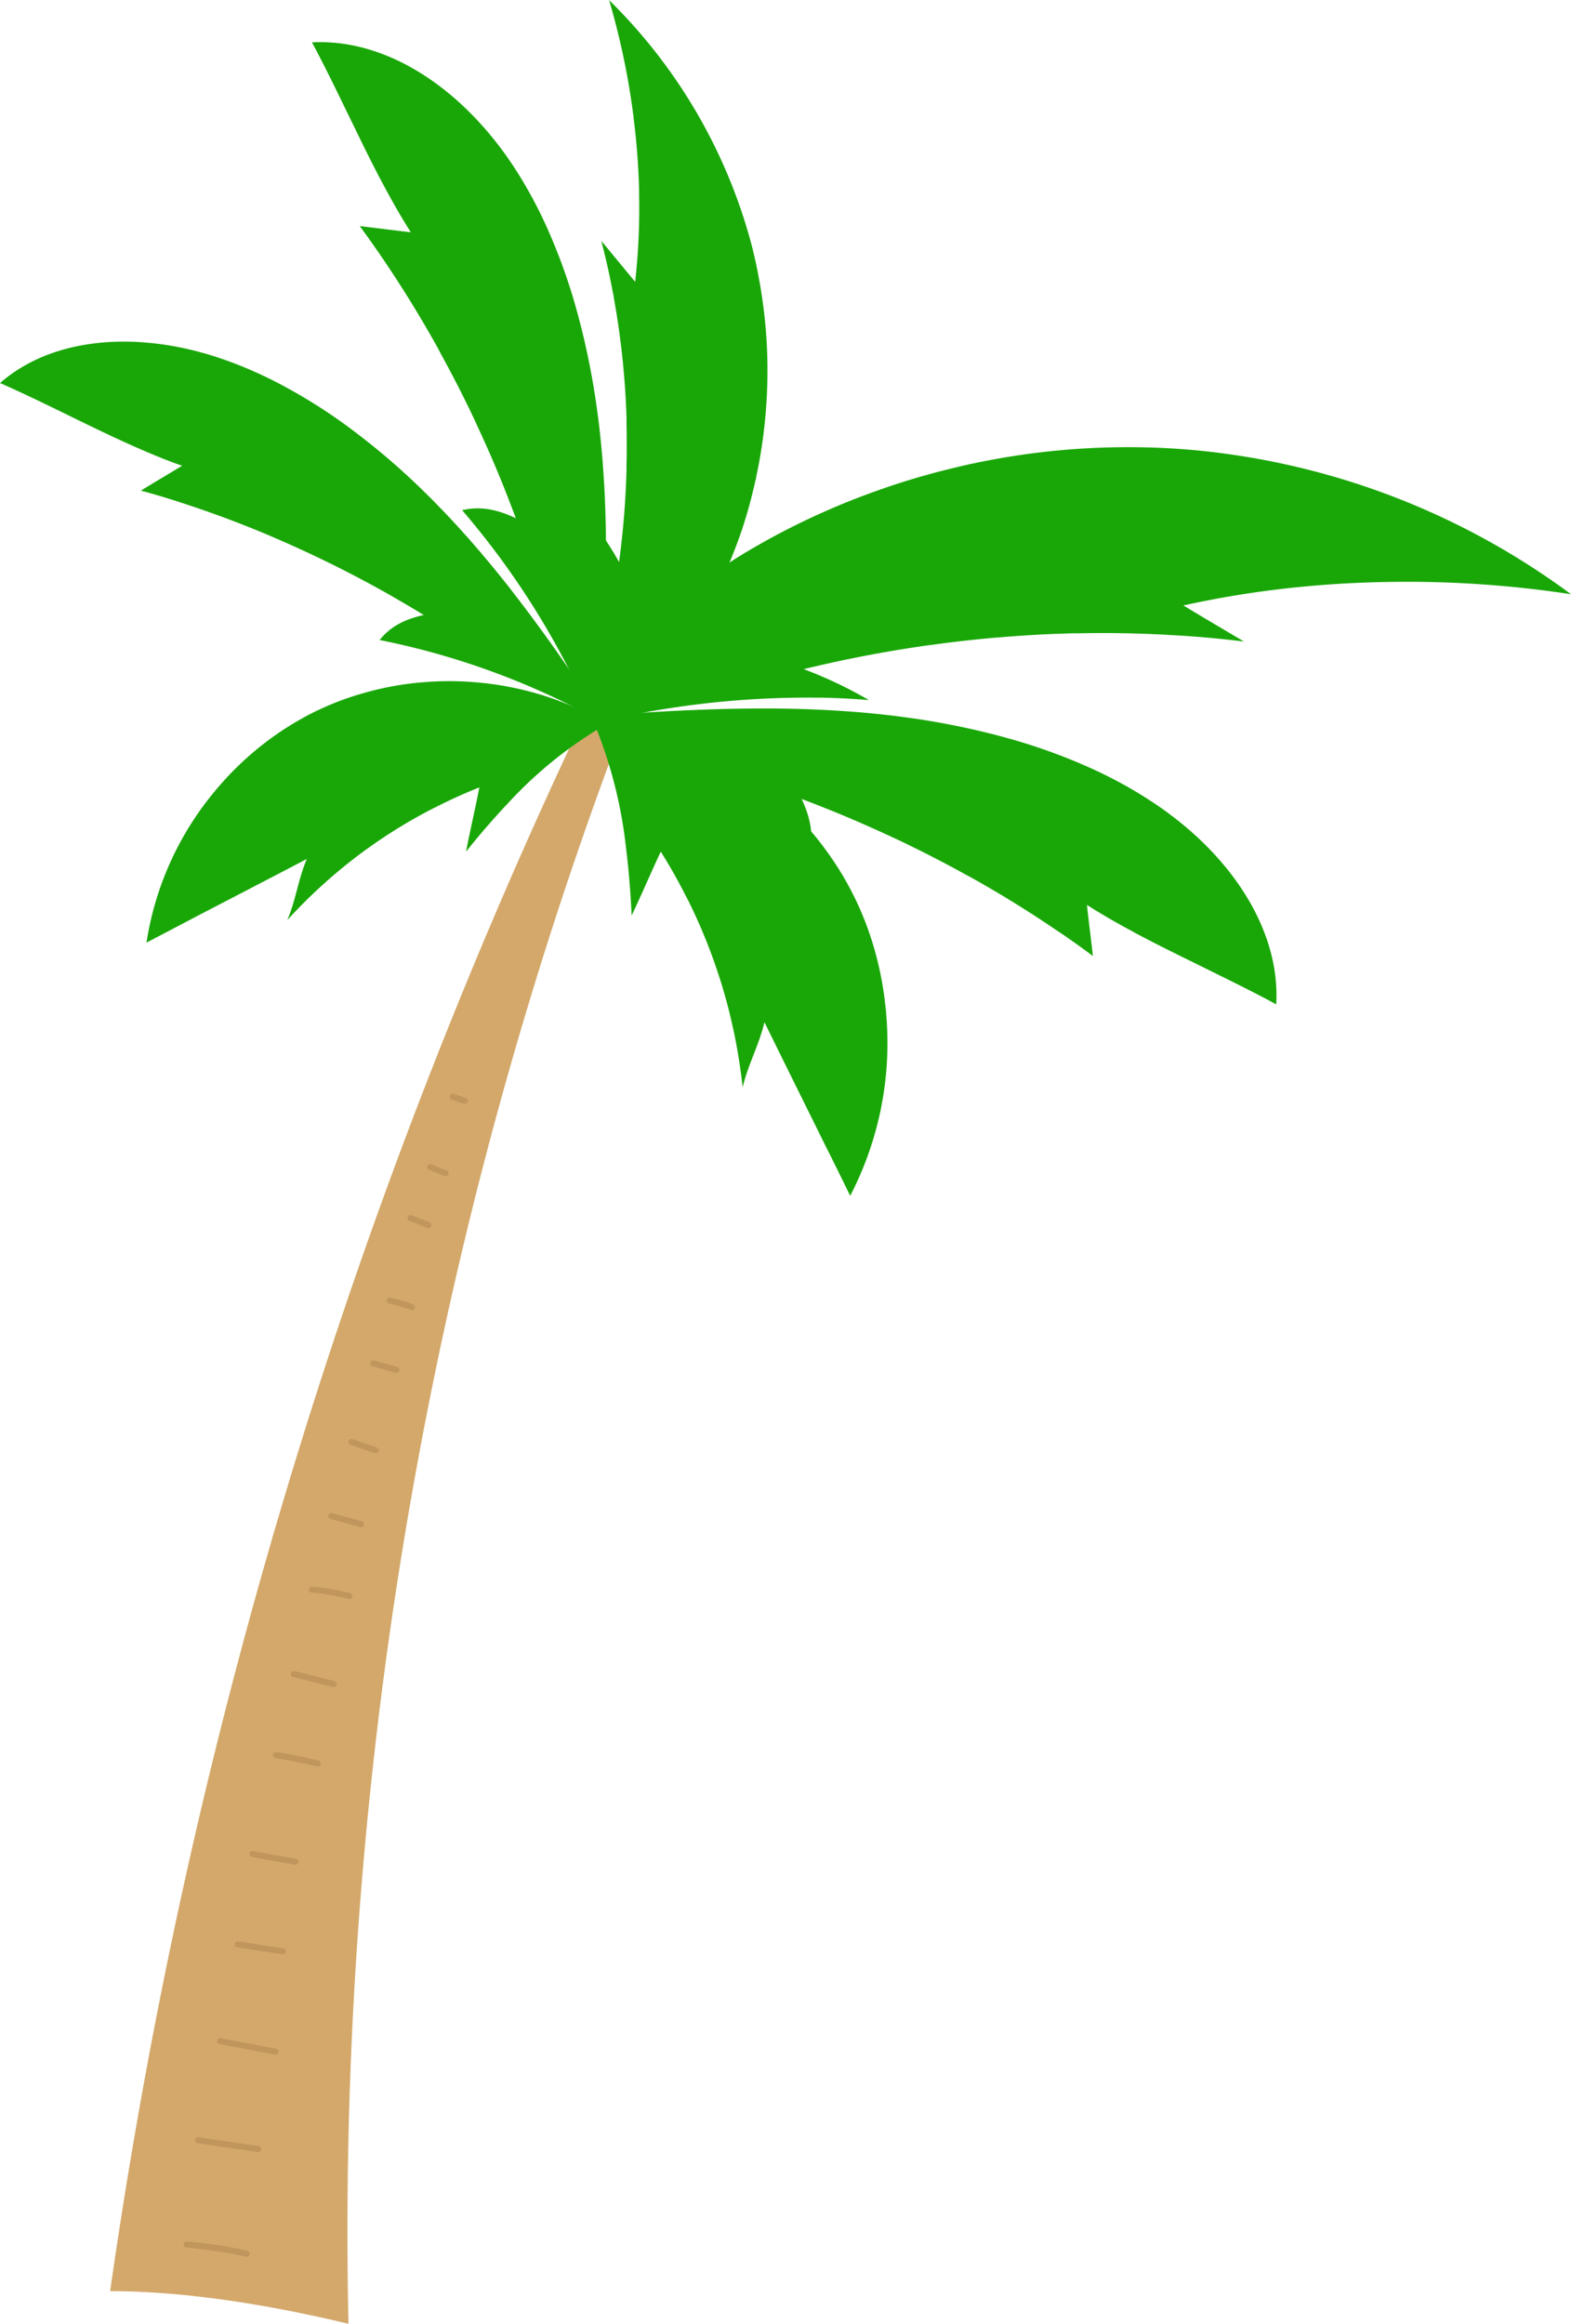 <?xml version="1.0" encoding="UTF-8" standalone="no"?><svg xmlns="http://www.w3.org/2000/svg" xmlns:xlink="http://www.w3.org/1999/xlink" data-name="Layer 1" fill="#000000" height="450.7" preserveAspectRatio="xMidYMid meet" version="1" viewBox="141.2 25.3 304.8 450.7" width="304.8" zoomAndPan="magnify"><g id="change1_1"><path d="M262.77,147.36c1.64.71,3.91,2.07,5.56,2.78A823.26,823.26,0,0,0,208.81,476c-14.63-3.52-31.19-6.32-46.24-6.34A1061.38,1061.38,0,0,1,262.77,147.36Z" fill="#d3a86a"/></g><g id="change2_1"><path d="M446,140.55a211.07,211.07,0,0,0-30.57-2.41h-1.28c-6.54,0-13.09.28-19.58.89l-1.15.11a190.86,190.86,0,0,0-22.63,3.59c3.93,2.37,7.84,4.67,11.77,7q-6.92-.86-13.94-1.25c-.43,0-.86-.06-1.29-.07q-8.32-.45-16.72-.28l-1.14,0c-4.72.12-9.46.37-14.17.77l-1.08.08c-4,.36-8,.8-11.94,1.35l-1.25.16c-8.08,1.15-16.07,2.68-23.89,4.59a83.1,83.1,0,0,1,12.64,6c-3-.25-6-.4-9.05-.47l-1.07,0a175.14,175.14,0,0,0-39.28,4.05,62.43,62.43,0,0,1,9.35,2.36c.27.08.55.18.83.28a65.69,65.69,0,0,1,10.52,4.81l.8.47a64.25,64.25,0,0,1,9.91,7.12c.26.22.52.44.77.67a64.31,64.31,0,0,1,7.94,8.55c.22.29.44.57.65.87a60.14,60.14,0,0,1,7.4,13l.52,1.29A64.12,64.12,0,0,1,312.94,220c.09.72.16,1.43.21,2.15a64.31,64.31,0,0,1-7,35.08q-2.47-5.09-5-10.12c-.15-.3-.29-.6-.44-.89q-2.73-5.53-5.48-11.07c-.15-.31-.3-.6-.44-.9-1.76-3.56-3.52-7.11-5.27-10.69-1.13,4.64-3.11,8-4.24,12.62a108.89,108.89,0,0,0-1.72-10.85c-.08-.37-.16-.73-.25-1.1-.65-3-1.44-5.91-2.35-8.81l-.37-1.13a106.88,106.88,0,0,0-5.72-14.05c-.18-.35-.35-.71-.53-1-1.5-3-3.15-5.92-4.94-8.77-2,4.28-3.62,8.12-5.65,12.4-.18-3.77-.46-7.62-.9-11.5-.07-.56-.13-1.12-.2-1.68A88.21,88.21,0,0,0,257,166.86a81.5,81.5,0,0,0-17.3,14.29c-.37.38-.73.77-1.08,1.16-2.47,2.67-4.81,5.42-7,8.17.83-4.35,1.75-8.12,2.58-12.47q-4.4,1.76-8.57,3.89l-1,.5a98.58,98.58,0,0,0-12.06,7.43l-.91.65c-2.28,1.69-4.5,3.46-6.64,5.35-.27.22-.52.46-.78.69a97.48,97.48,0,0,0-7.29,7.23c1.71-4.12,2.06-7.73,3.77-11.86q-4.94,2.61-9.87,5.15l-.83.44-10.25,5.32-.81.43-9.34,4.89a60.13,60.13,0,0,1,14.07-30.32c.43-.51.88-1,1.34-1.51a59.88,59.88,0,0,1,11.64-9.78l1.1-.69c1.68-1,3.42-2,5.2-2.81a55.27,55.27,0,0,1,7.58-2.94l1-.29a59,59,0,0,1,10.7-2.07l.94-.08a60.41,60.41,0,0,1,11.41.1l.86.09A60.59,60.59,0,0,1,246,160c.27.07.53.16.78.24a58.21,58.21,0,0,1,9,3.71,157.58,157.58,0,0,0-24.92-39.7c3.6-.85,6.93-.1,10.42,1.56-.87-2.34-1.78-4.66-2.71-7l-.51-1.23c-1.32-3.22-2.73-6.4-4.19-9.53h0c-.16-.37-.33-.73-.49-1.09q-3.16-6.7-6.69-13.11l-.52-1q-4.77-8.58-10.14-16.55l-.63-.94c-1.44-2.1-2.9-4.18-4.4-6.21,3.27.38,6.64.83,9.91,1.2-1.77-2.77-3.42-5.65-5-8.6-.17-.29-.33-.59-.48-.89-2-3.74-3.87-7.57-5.73-11.41-.14-.29-.28-.58-.43-.87-2.46-5.06-4.9-10.15-7.54-15.06,13.16-.71,26.2,7.21,35.75,19.39.31.38.6.77.89,1.16.84,1.1,1.64,2.25,2.41,3.41a86.3,86.3,0,0,1,5.2,9.11c.17.35.34.71.52,1.07a111.31,111.31,0,0,1,6.74,18.38c.1.35.2.71.29,1.08a145.88,145.88,0,0,1,3.42,17c.05.36.1.73.15,1.08.22,1.62.42,3.23.58,4.85.28,2.6.49,5.21.65,7.81,0,.34.05.68.07,1,.26,4.51.37,9,.38,13.55,0,.4,0,.79,0,1.2,0,9.1-.53,18.19-1.2,27.24,3.75-7.78,9.56-14.41,16.35-20l.69-.57a100.66,100.66,0,0,1,12.53-8.59l.92-.54c.2-.11.4-.21.59-.33a140.43,140.43,0,0,1,13.51-6.73c.34-.16.67-.3,1-.43,3.74-1.61,7.56-3,11.43-4.31l1.06-.34c3.46-1.11,7-2.1,10.5-2.94l1.16-.28a144.74,144.74,0,0,1,23.52-3.47l2-.11a143.83,143.83,0,0,1,15.95.08c2.18.13,4.37.32,6.54.56.91.09,1.83.2,2.74.33A145.33,145.33,0,0,1,446,140.55Z" fill="#19a708"/></g><g id="change3_1"><path d="M231.9,239.06a.61.61,0,0,1-.77.3l-2.31-.82a.59.59,0,0,1-.3-.77.6.6,0,0,1,.77-.31l2.31.82A.6.6,0,0,1,231.9,239.06Zm-4,13.24-3-1.15a.58.58,0,1,0-.47,1.07l3,1.15a.6.6,0,0,0,.77-.3A.59.59,0,0,0,227.87,252.3Zm-3.31,10.06L221.08,261a.58.58,0,0,0-.77.3.6.6,0,0,0,.3.77l3.48,1.39a.6.6,0,0,0,.77-.31A.59.59,0,0,0,224.56,262.36Zm-3.18,15.94a27.47,27.47,0,0,0-4.52-1.31.58.58,0,1,0-.18,1.15,25.67,25.67,0,0,1,4.23,1.24.59.59,0,0,0,.47-1.08Zm-3.2,12.09-4.48-1.24a.59.59,0,0,0-.67.49.6.6,0,0,0,.5.66l4.47,1.25a.59.59,0,0,0,.67-.49A.61.61,0,0,0,218.18,290.39Zm-3.87,15.66-4.72-1.63a.6.6,0,0,0-.77.3.58.58,0,0,0,.3.77l4.72,1.64a.6.6,0,0,0,.77-.31A.59.59,0,0,0,214.31,306.05Zm-3,14.29-5.82-1.6a.59.59,0,0,0-.18,1.16l5.82,1.6a.59.59,0,0,0,.67-.49A.6.6,0,0,0,211.27,320.34ZM209,334.26a40.51,40.51,0,0,0-7.18-1.22c-.75-.06-.92,1.09-.17,1.15a39.79,39.79,0,0,1,7.18,1.23.59.59,0,1,0,.17-1.16Zm-2.93,17.08-7.78-1.94a.58.58,0,0,0-.66.49.6.6,0,0,0,.49.67l7.78,1.94a.59.59,0,0,0,.17-1.16Zm-3.17,15.4q-4-1-8.13-1.62a.59.59,0,0,0-.18,1.16c2.73.42,5.45,1,8.13,1.62C203.5,368.08,203.66,366.91,202.94,366.74Zm-4.31,19.06-8.32-1.49c-.74-.14-.91,1-.17,1.16l8.32,1.49C199.2,387.1,199.37,385.94,198.63,385.8Zm-2.42,17.38-8.79-1.36a.59.59,0,0,0-.18,1.16l8.8,1.36A.59.59,0,0,0,196.21,403.18Zm-1.45,19.47L184,420.59c-.75-.14-.92,1-.18,1.16l10.81,2.06C195.32,424,195.49,422.79,194.76,422.65Zm-3.34,18.87-11.75-1.71a.59.59,0,0,0-.17,1.16l11.75,1.71A.59.59,0,0,0,191.42,441.52Zm-2.26,20.28a87.59,87.59,0,0,0-11.62-1.75c-.75-.06-.93,1.1-.18,1.16A87.59,87.59,0,0,1,189,463C189.72,463.13,189.89,462,189.16,461.8Z" fill="#c1965d"/></g><g id="change4_1"><path d="M388.81,220.09c-4.91-2.66-10-5.12-15-7.6l-.87-.43c-3.83-1.88-7.66-3.77-11.39-5.76l-.88-.49c-2.95-1.58-5.82-3.24-8.59-5,.36,3.27.8,6.64,1.16,9.91-2-1.5-4.09-3-6.19-4.42l-.94-.62q-7.94-5.41-16.51-10.2l-1-.53c-4.27-2.37-8.63-4.6-13.09-6.73l-1.09-.5h0q-4.71-2.2-9.52-4.22l-1.23-.51q-3.44-1.41-6.94-2.73c1.64,3.49,2.38,6.82,1.53,10.42a158,158,0,0,0-39.48-25,.86.86,0,0,0,.07.1l-.61-.34-1.11-.47c-.15.07-.29.16-.45.23,0-.13,0-.27.05-.4l-1.25-.53.57,0a147.49,147.49,0,0,0-41.2-14.84c2.17-2.7,5-4.06,8.56-4.85-2-1.23-4-2.4-6-3.55l-1.08-.62q-4.26-2.4-8.58-4.59h0l-1-.51q-6.2-3.1-12.47-5.79l-.94-.41q-8.46-3.56-17-6.32l-1-.33c-2.26-.72-4.54-1.4-6.81-2,2.62-1.61,5.36-3.22,8-4.83-2.9-1-5.77-2.19-8.63-3.45l-.87-.38c-3.6-1.6-7.2-3.33-10.78-5.08l-.82-.4c-4.72-2.31-9.45-4.63-14.22-6.73,9.27-8.1,23.42-9.79,37.46-6.34.44.11.88.22,1.32.35,1.25.32,2.5.7,3.74,1.12a78.12,78.12,0,0,1,9.07,3.7l1,.48a104.56,104.56,0,0,1,15.55,9.63l.83.63a136.34,136.34,0,0,1,12.32,10.54c.25.23.49.47.73.71,1.1,1.06,2.17,2.13,3.22,3.23,1.71,1.75,3.37,3.55,5,5.37.22.23.43.47.63.7q4.19,4.76,8.09,9.74l.68.89c5.7,7.33,11,15,16.12,22.68a118.31,118.31,0,0,0-.21-30.08l-.12-.77q-.48-3.28-1.18-6.51a59.18,59.18,0,0,1,5.85,8.65,167,167,0,0,0,1.44-17.68c0-.31,0-.61,0-.92.07-2.92.05-5.83,0-8.76l0-.78c-.11-3.45-.34-6.9-.68-10.32,0-.28-.05-.55-.08-.83q-.63-6.09-1.72-12.08c0-.31-.11-.62-.17-.92q-.94-5.06-2.24-10c2.21,2.64,4.36,5.29,6.57,7.93a128.12,128.12,0,0,0,.77-16.68c0-.28,0-.56,0-.84a139,139,0,0,0-1.07-14.25c0-.31-.07-.62-.11-.93a144.34,144.34,0,0,0-4.64-21.92,103.79,103.79,0,0,1,27.49,46.91c.18.64.35,1.29.5,2,.38,1.55.73,3.12,1,4.68a97.67,97.67,0,0,1,1.5,11.54l.09,1.43a98.33,98.33,0,0,1-.6,17.32c0,.28-.07.57-.11.86-.34,2.63-.8,5.24-1.36,7.85,0,.26-.11.53-.17.79-.65,2.91-1.42,5.79-2.34,8.63-.08.25-.15.5-.25.76A98,98,0,0,1,281,138.32c-.07.15-.13.3-.21.45l-.33.72a72.16,72.16,0,0,1-5.59,9.79l-.39.54A45.19,45.19,0,0,1,259.09,164c9.89-.73,19.84-1.28,29.8-1.29h1.2c4.52,0,9,.15,13.54.42l1,.07c2.6.17,5.21.39,7.81.68,1.62.17,3.23.37,4.85.6l1.08.15a148.38,148.38,0,0,1,17,3.47l1.08.3a111.25,111.25,0,0,1,18.36,6.8l1.06.53A83.53,83.53,0,0,1,365,181c1.16.77,2.31,1.57,3.4,2.42.4.29.78.58,1.17.89C381.69,193.86,389.56,206.93,388.81,220.09Z" fill="#19a708"/></g></svg>